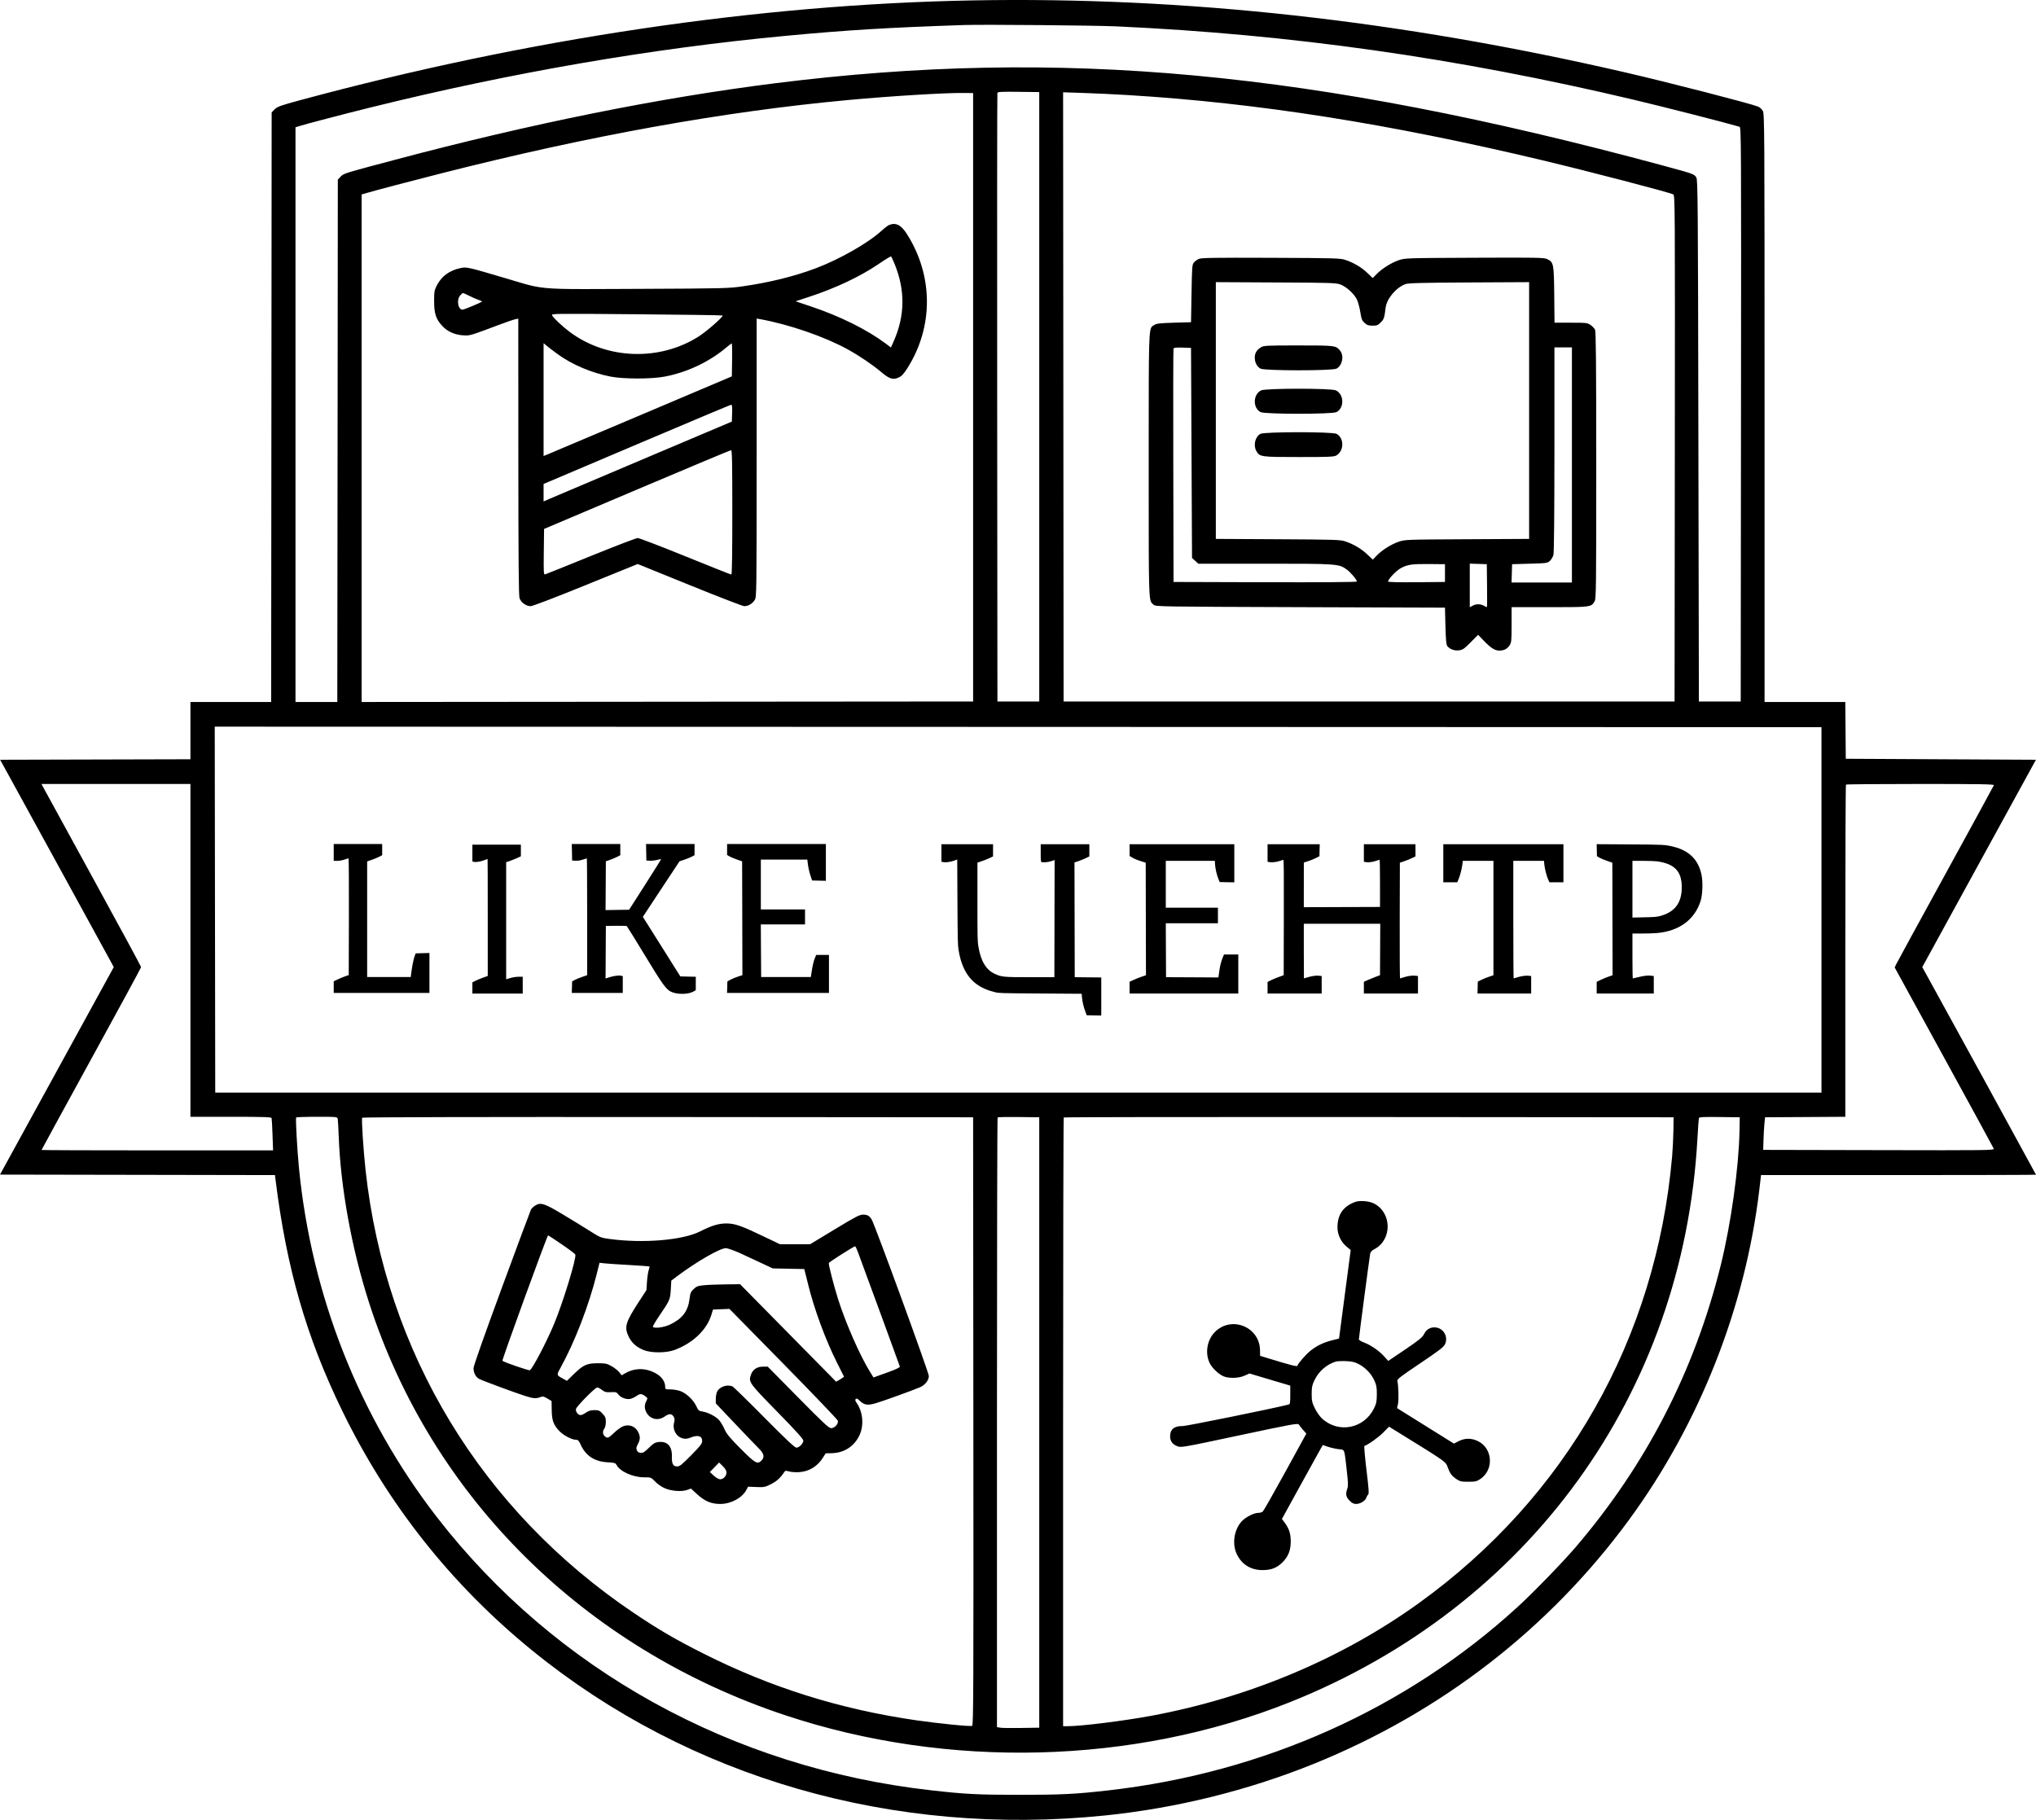<?xml version="1.0" encoding="UTF-8"?> <svg xmlns="http://www.w3.org/2000/svg" width="66" height="59" viewBox="0 0 66 59" fill="none"> <path fill-rule="evenodd" clip-rule="evenodd" d="M31.529 0.013C24.59 0.14 17.108 1.252 9.707 3.254C9.086 3.423 8.989 3.458 8.903 3.544L8.806 3.643L8.798 13.2L8.79 22.758H7.481H6.173V23.686V24.615L3.089 24.623L0.005 24.631L1.779 27.865C2.755 29.644 3.583 31.157 3.62 31.227L3.687 31.355L1.844 34.717L0 38.08L4.456 38.088L8.913 38.096L8.93 38.232C9.289 41.122 9.929 43.345 11.091 45.732C12.571 48.775 14.634 51.378 17.258 53.513C22.337 57.645 28.965 59.556 35.803 58.859C38.126 58.623 40.463 58.045 42.599 57.179C46.72 55.51 50.231 52.79 52.81 49.269C55.094 46.149 56.578 42.387 57.032 38.565L57.087 38.096H61.544C63.995 38.096 66 38.09 66 38.084C66 38.074 62.668 31.988 62.403 31.515L62.313 31.354L64.155 27.992L65.998 24.631L62.916 24.615L59.834 24.599L59.826 23.678L59.818 22.758H58.509H57.201V13.224C57.201 3.953 57.199 3.687 57.142 3.591C57.109 3.537 57.042 3.476 56.992 3.456C56.749 3.357 54.063 2.665 52.675 2.345C45.352 0.654 38.404 -0.112 31.529 0.013ZM36.197 0.855C41.872 1.117 47.224 1.876 52.928 3.226C53.919 3.46 55.991 3.99 56.39 4.11C56.443 4.126 56.446 4.535 56.437 13.434L56.428 22.742H55.75H55.072L55.056 14.287C55.042 6.454 55.037 5.826 54.988 5.751C54.918 5.642 54.891 5.633 53.921 5.371C42.564 2.3 34.362 1.539 25.127 2.699C21.377 3.17 17.225 4.006 12.811 5.178L12.77 5.189C11.283 5.584 11.153 5.619 11.067 5.701C11.059 5.709 11.051 5.717 11.042 5.726L11.04 5.729L10.951 5.823L10.943 14.291L10.934 22.758H10.257H9.579V13.443V4.127L9.681 4.094C9.876 4.031 11.142 3.699 12.023 3.481C16.574 2.355 21.111 1.572 25.458 1.163C27.462 0.974 28.807 0.893 31.261 0.811C31.878 0.791 35.499 0.823 36.197 0.855ZM33.689 12.864V22.742H33.011H32.333L32.325 12.896C32.321 7.48 32.324 3.031 32.332 3.009C32.344 2.977 32.499 2.97 33.019 2.977L33.689 2.985V12.864ZM31.545 12.88V22.742L21.634 22.75L11.723 22.758V14.531V6.304L11.889 6.256C12.247 6.153 13.304 5.874 14.325 5.615C19.116 4.398 23.464 3.615 27.492 3.243C28.902 3.113 30.647 3.006 31.245 3.014L31.545 3.017V12.88ZM36.575 3.083C40.765 3.338 45.012 4.007 49.995 5.195C51.488 5.551 54.124 6.238 54.243 6.303C54.297 6.333 54.299 6.669 54.292 14.538L54.284 22.742H44.381H34.478L34.47 12.867L34.462 2.992L35.132 3.014C35.501 3.026 36.15 3.057 36.575 3.083ZM28.822 7.294C28.781 7.311 28.668 7.397 28.57 7.487C28.135 7.883 27.21 8.41 26.444 8.698C25.747 8.96 24.948 9.158 24.075 9.283C23.621 9.349 23.455 9.353 20.695 9.365C20.459 9.366 20.241 9.367 20.04 9.368C18.285 9.377 17.787 9.379 17.308 9.279C17.119 9.239 16.932 9.183 16.671 9.105C16.596 9.082 16.514 9.058 16.425 9.031C15.142 8.652 15.129 8.649 14.926 8.692C14.567 8.769 14.316 8.953 14.159 9.255C14.082 9.406 14.073 9.454 14.073 9.758C14.073 10.165 14.13 10.343 14.332 10.562C14.501 10.746 14.729 10.851 15.005 10.871L15.007 10.871C15.049 10.874 15.083 10.877 15.117 10.876C15.261 10.875 15.405 10.821 16.16 10.537L16.17 10.533C16.404 10.445 16.642 10.363 16.698 10.351L16.801 10.329L16.803 14.806C16.804 18.188 16.814 19.311 16.842 19.395C16.888 19.531 17.056 19.652 17.2 19.652C17.264 19.652 17.968 19.383 18.989 18.968L20.672 18.285L22.355 18.968C23.281 19.344 24.078 19.652 24.127 19.652C24.255 19.652 24.395 19.569 24.466 19.45C24.526 19.35 24.527 19.254 24.528 14.837L24.528 10.327L24.646 10.348C25.576 10.517 26.714 10.909 27.461 11.316C27.837 11.521 28.287 11.825 28.559 12.056C28.829 12.286 28.948 12.324 29.134 12.238C29.23 12.194 29.295 12.123 29.42 11.927C30.263 10.591 30.256 8.941 29.402 7.592C29.213 7.293 29.041 7.205 28.822 7.294ZM29.006 8.573C29.346 9.41 29.336 10.238 28.974 11.056L28.881 11.266L28.715 11.141C28.106 10.685 27.237 10.254 26.286 9.934L25.79 9.768L26.207 9.631C27.096 9.34 27.892 8.963 28.502 8.546C28.701 8.409 28.874 8.305 28.886 8.315C28.899 8.325 28.953 8.441 29.006 8.573ZM38.862 8.393C38.81 8.417 38.739 8.468 38.704 8.508C38.645 8.575 38.64 8.637 38.625 9.513L38.609 10.446L38.056 10.462C37.59 10.476 37.489 10.488 37.415 10.537C37.406 10.542 37.398 10.547 37.39 10.552C37.379 10.559 37.369 10.565 37.359 10.572C37.237 10.665 37.237 10.923 37.237 14.473C37.237 14.668 37.237 14.874 37.237 15.09C37.237 15.31 37.237 15.519 37.237 15.717C37.237 19.228 37.237 19.454 37.348 19.562C37.355 19.569 37.361 19.575 37.369 19.581C37.377 19.588 37.386 19.595 37.395 19.604C37.464 19.667 37.522 19.668 42.153 19.684L46.841 19.7L46.856 20.296C46.868 20.746 46.883 20.905 46.917 20.946C47.001 21.049 47.143 21.101 47.291 21.084C47.415 21.07 47.459 21.04 47.673 20.824L47.915 20.58L48.072 20.744C48.322 21.006 48.455 21.093 48.604 21.092C48.761 21.09 48.859 21.039 48.94 20.915C48.994 20.831 49.001 20.76 49.001 20.252V19.684H50.234H50.249C51.332 19.684 51.534 19.684 51.632 19.581C51.654 19.558 51.671 19.529 51.692 19.493L51.694 19.491C51.74 19.41 51.745 19.024 51.745 15.084C51.744 11.694 51.735 10.749 51.705 10.687C51.683 10.644 51.617 10.575 51.559 10.535C51.458 10.466 51.421 10.462 50.922 10.462H50.392L50.383 9.558C50.372 8.545 50.363 8.501 50.154 8.4C50.052 8.351 49.846 8.347 47.795 8.356C45.569 8.366 45.546 8.366 45.34 8.437C45.099 8.52 44.8 8.707 44.623 8.888L44.498 9.014L44.325 8.848C44.137 8.668 43.881 8.516 43.608 8.425C43.448 8.371 43.262 8.366 41.195 8.358C39.372 8.351 38.939 8.358 38.862 8.393ZM43.458 9.225C43.652 9.3 43.9 9.529 43.986 9.71C44.024 9.788 44.073 9.971 44.096 10.116C44.132 10.344 44.151 10.392 44.236 10.469C44.316 10.542 44.364 10.558 44.495 10.558C44.634 10.558 44.669 10.544 44.76 10.452C44.863 10.348 44.876 10.309 44.917 9.978C44.954 9.681 45.251 9.327 45.558 9.211C45.65 9.177 46.078 9.165 47.621 9.157L49.569 9.147V13.309V17.471L47.558 17.482C45.579 17.492 45.544 17.493 45.34 17.563C45.096 17.647 44.795 17.836 44.625 18.015L44.502 18.144L44.321 17.972C44.123 17.786 43.879 17.642 43.608 17.551C43.45 17.498 43.264 17.492 41.424 17.482L39.413 17.471V13.309V9.147L41.361 9.157C43.158 9.165 43.32 9.171 43.458 9.225ZM15.217 9.593C15.316 9.644 15.452 9.703 15.518 9.724C15.584 9.746 15.631 9.772 15.622 9.781C15.598 9.805 15.095 10.016 15.015 10.036C14.861 10.073 14.785 9.748 14.911 9.586C14.947 9.54 14.99 9.502 15.007 9.502C15.023 9.502 15.118 9.543 15.217 9.593ZM23.424 10.228C23.456 10.263 22.912 10.741 22.649 10.908C21.381 11.717 19.668 11.657 18.47 10.762C18.235 10.586 17.945 10.315 17.898 10.226C17.866 10.165 17.909 10.165 20.637 10.188C22.161 10.201 23.415 10.219 23.424 10.228ZM18.062 11.47C18.534 11.817 19.164 12.086 19.797 12.21C20.207 12.29 21.109 12.291 21.532 12.212C22.269 12.075 22.99 11.735 23.554 11.258C23.635 11.19 23.71 11.135 23.721 11.135C23.732 11.135 23.737 11.375 23.732 11.668L23.724 12.202L20.794 13.444C19.182 14.127 17.809 14.708 17.742 14.735L17.621 14.784V12.955V11.126L17.723 11.211C17.78 11.258 17.932 11.374 18.062 11.47ZM40.876 11.26C40.737 11.346 40.675 11.449 40.675 11.592C40.675 11.751 40.748 11.89 40.863 11.951C41.001 12.023 43.188 12.023 43.325 11.951C43.51 11.854 43.576 11.544 43.448 11.378C43.31 11.2 43.296 11.199 42.088 11.199C41.048 11.199 40.968 11.203 40.876 11.26ZM38.625 14.684L38.641 18.088L38.744 18.182L38.847 18.275H41C43.354 18.275 43.395 18.278 43.654 18.461C43.777 18.547 43.986 18.795 43.986 18.854C43.986 18.872 42.825 18.881 41.014 18.876L38.042 18.867L38.034 15.105C38.029 13.036 38.032 11.324 38.041 11.301C38.052 11.271 38.13 11.263 38.333 11.269L38.609 11.279L38.625 14.684ZM50.956 15.073V18.884H49.977H48.999L49.008 18.587L49.017 18.291L49.59 18.275C50.143 18.26 50.166 18.256 50.245 18.181C50.289 18.139 50.34 18.052 50.357 17.989C50.377 17.917 50.388 16.658 50.389 14.569V11.263H50.673H50.956V15.073ZM40.879 12.657C40.616 12.789 40.607 13.225 40.863 13.36C41.001 13.432 43.188 13.432 43.325 13.36C43.584 13.223 43.572 12.785 43.305 12.656C43.156 12.584 41.022 12.585 40.879 12.657ZM23.733 13.394L23.724 13.668L20.854 14.883C19.275 15.551 17.902 16.134 17.802 16.177L17.621 16.256V15.973V15.69L20.641 14.408C22.302 13.702 23.679 13.124 23.701 13.122C23.732 13.12 23.739 13.186 23.733 13.394ZM40.857 14.066C40.685 14.161 40.621 14.442 40.729 14.627C40.836 14.812 40.875 14.817 42.11 14.817C43.096 14.817 43.247 14.81 43.323 14.764C43.575 14.614 43.576 14.197 43.325 14.065C43.189 13.994 40.987 13.995 40.857 14.066ZM23.739 16.61C23.739 17.937 23.729 18.627 23.708 18.627C23.69 18.627 23.02 18.361 22.218 18.035C21.416 17.709 20.721 17.443 20.673 17.443C20.625 17.443 19.944 17.704 19.159 18.023C18.374 18.342 17.706 18.611 17.675 18.619C17.623 18.634 17.62 18.59 17.628 17.892L17.637 17.148L20.649 15.871C22.305 15.169 23.678 14.594 23.7 14.594C23.731 14.593 23.739 15.017 23.739 16.61ZM46.841 18.579V18.867L45.918 18.876C45.368 18.881 44.996 18.872 44.996 18.855C44.996 18.78 45.253 18.506 45.399 18.426C45.626 18.301 45.76 18.281 46.336 18.286L46.841 18.291V18.579ZM48.205 18.988C48.21 19.371 48.208 19.684 48.201 19.684C48.194 19.684 48.148 19.663 48.098 19.636C47.982 19.575 47.856 19.575 47.738 19.637L47.645 19.686V18.979V18.273L47.921 18.282L48.197 18.291L48.205 18.988ZM59.046 29.498V35.422H33.011H6.977L6.969 29.49L6.961 23.558L33.004 23.566L59.046 23.575V29.498ZM6.173 30.811V36.206H7.482C8.503 36.206 8.795 36.215 8.804 36.246C8.811 36.269 8.825 36.513 8.834 36.791L8.852 37.295H5.1C3.036 37.295 1.347 37.289 1.347 37.282C1.347 37.274 2.073 35.945 2.96 34.328C3.848 32.711 4.574 31.372 4.574 31.353C4.574 31.334 3.865 30.023 2.997 28.439C2.129 26.855 1.402 25.527 1.382 25.488L1.345 25.416H3.759H6.173V30.811ZM64.635 25.456C64.627 25.479 63.921 26.772 63.067 28.33C62.212 29.889 61.492 31.209 61.466 31.264L61.419 31.364L63.014 34.274C63.891 35.874 64.618 37.208 64.63 37.239C64.65 37.293 64.464 37.295 60.904 37.287L57.157 37.279L57.166 36.959C57.172 36.783 57.185 36.545 57.196 36.431L57.217 36.222L58.518 36.214L59.819 36.206V30.832C59.819 27.877 59.828 25.449 59.84 25.437C59.851 25.425 60.938 25.416 62.256 25.416C64.186 25.416 64.648 25.424 64.635 25.456ZM10.948 36.278C10.956 36.318 10.97 36.569 10.98 36.837C11.04 38.503 11.403 40.493 11.965 42.237C13.997 48.542 18.938 53.441 25.451 55.607C30.73 57.362 36.742 57.208 41.81 55.186C49.566 52.093 54.568 45.175 55.025 36.911C55.044 36.568 55.066 36.268 55.073 36.246C55.084 36.214 55.234 36.207 55.742 36.214L56.397 36.222L56.389 36.655C56.366 37.859 56.114 39.669 55.782 41.012C54.932 44.442 53.369 47.479 51.07 50.167C50.656 50.651 49.686 51.65 49.19 52.102C45.582 55.399 40.966 57.468 35.944 58.042C34.871 58.165 34.407 58.188 33.043 58.188C31.689 58.187 31.295 58.167 30.189 58.042C23.74 57.316 18.001 54.144 14.162 49.184C11.646 45.931 10.094 42.001 9.69 37.855C9.634 37.28 9.578 36.267 9.6 36.23C9.608 36.217 9.911 36.206 10.274 36.206C10.933 36.206 10.934 36.207 10.948 36.278ZM31.553 46.078C31.56 54.79 31.555 55.935 31.514 55.951C31.444 55.979 30.438 55.878 29.684 55.769C27.225 55.411 24.989 54.709 22.809 53.611C21.89 53.148 21.36 52.839 20.554 52.297C15.611 48.975 12.502 43.85 11.852 37.951C11.78 37.295 11.714 36.28 11.741 36.236C11.752 36.218 15.667 36.209 21.652 36.214L31.545 36.222L31.553 46.078ZM33.689 46.117V56.011L33.106 56.02C32.785 56.026 32.477 56.022 32.42 56.011L32.318 55.992V46.121C32.318 40.691 32.327 36.239 32.339 36.227C32.351 36.215 32.66 36.209 33.025 36.214L33.689 36.222V46.117ZM54.246 36.655C54.243 36.892 54.224 37.267 54.205 37.487C53.685 43.4 50.778 48.528 45.99 51.976C43.499 53.77 40.498 55.034 37.324 55.625C36.445 55.789 35.049 55.963 34.614 55.963H34.462V46.106C34.462 40.685 34.472 36.24 34.483 36.228C34.495 36.216 38.948 36.21 44.378 36.214L54.252 36.222L54.246 36.655ZM43.92 38.97C43.537 39.116 43.356 39.381 43.356 39.794C43.356 40.023 43.471 40.266 43.652 40.416L43.785 40.527L43.596 41.961L43.407 43.396L43.191 43.45C42.905 43.521 42.683 43.628 42.481 43.791C42.328 43.914 42.084 44.194 42.057 44.278C42.046 44.312 41.835 44.258 41.101 44.033L40.849 43.956L40.845 43.771C40.832 43.012 39.913 42.645 39.38 43.186C39.124 43.446 39.056 43.876 39.218 44.199C39.296 44.355 39.504 44.552 39.661 44.619C39.834 44.693 40.156 44.684 40.344 44.599L40.502 44.528L41.164 44.725L41.826 44.922V45.221C41.826 45.495 41.821 45.523 41.763 45.537C41.208 45.677 38.445 46.237 38.332 46.234C38.07 46.225 37.931 46.339 37.931 46.564C37.931 46.719 38.004 46.821 38.157 46.883C38.284 46.935 38.294 46.934 40.18 46.533C41.9 46.167 42.077 46.135 42.104 46.184C42.12 46.213 42.182 46.291 42.241 46.357L42.347 46.477L41.664 47.722C41.289 48.406 40.959 48.985 40.933 49.007C40.906 49.029 40.84 49.047 40.787 49.047C40.654 49.047 40.395 49.176 40.268 49.305C40.01 49.567 39.931 50.038 40.088 50.375C40.248 50.718 40.542 50.902 40.927 50.902C41.206 50.902 41.385 50.834 41.57 50.654C41.758 50.471 41.842 50.263 41.841 49.975C41.841 49.717 41.787 49.553 41.637 49.354L41.555 49.245L42.16 48.145C42.492 47.54 42.791 47.001 42.823 46.946L42.882 46.847L43.048 46.904C43.139 46.935 43.294 46.97 43.392 46.982C43.41 46.984 43.426 46.985 43.441 46.987C43.481 46.99 43.51 46.993 43.532 47.007C43.586 47.041 43.598 47.145 43.639 47.506C43.645 47.559 43.651 47.617 43.658 47.681C43.702 48.057 43.706 48.177 43.676 48.259C43.613 48.437 43.63 48.532 43.747 48.649C43.826 48.73 43.882 48.758 43.96 48.758C44.092 48.758 44.258 48.658 44.288 48.561C44.301 48.52 44.329 48.472 44.35 48.454C44.382 48.429 44.371 48.263 44.296 47.655C44.245 47.232 44.215 46.883 44.23 46.877C44.354 46.836 44.691 46.595 44.843 46.44L45.027 46.252L45.398 46.481L45.401 46.483C46.708 47.291 46.849 47.378 46.905 47.504C46.912 47.519 46.918 47.535 46.924 47.552V47.553C46.999 47.766 47.059 47.848 47.21 47.95C47.326 48.028 47.37 48.038 47.598 48.038C47.826 48.038 47.87 48.028 47.987 47.949C48.43 47.652 48.392 46.966 47.921 46.727C47.706 46.618 47.489 46.617 47.283 46.723L47.131 46.801L46.209 46.226L45.287 45.65L45.318 45.515C45.347 45.385 45.334 44.904 45.297 44.772C45.282 44.717 45.392 44.632 46.034 44.2C46.65 43.786 46.799 43.671 46.842 43.579C46.952 43.345 46.805 43.072 46.551 43.037C46.382 43.014 46.243 43.09 46.162 43.252C46.109 43.357 46.002 43.445 45.55 43.751L45.002 44.121L44.865 43.969C44.702 43.788 44.426 43.6 44.207 43.52C44.121 43.488 44.05 43.444 44.05 43.422C44.05 43.364 44.394 40.757 44.416 40.648C44.428 40.588 44.47 40.541 44.55 40.5C45.13 40.199 45.127 39.321 44.544 39.019C44.382 38.935 44.075 38.911 43.92 38.97ZM17.347 39.085C17.292 39.12 17.232 39.178 17.213 39.212C17.195 39.247 16.768 40.393 16.265 41.759C15.693 43.312 15.35 44.285 15.35 44.356C15.35 44.506 15.424 44.648 15.532 44.704C15.64 44.761 16.703 45.155 17.022 45.256C17.29 45.341 17.369 45.348 17.511 45.296C17.599 45.263 17.628 45.269 17.745 45.34L17.88 45.421L17.885 45.721C17.891 46.061 17.945 46.204 18.146 46.408C18.276 46.54 18.541 46.676 18.667 46.677C18.738 46.677 18.764 46.704 18.828 46.845C18.99 47.198 19.274 47.383 19.691 47.407C19.919 47.419 19.953 47.429 19.987 47.495C20.098 47.705 20.519 47.894 20.876 47.894C21.104 47.894 21.107 47.895 21.232 48.027C21.301 48.1 21.435 48.196 21.53 48.24C21.742 48.339 22.087 48.369 22.273 48.304L22.399 48.259L22.6 48.444C22.843 48.668 23.058 48.758 23.346 48.758C23.692 48.758 24.056 48.564 24.193 48.306L24.25 48.198L24.517 48.209C24.764 48.22 24.799 48.213 24.984 48.121C25.17 48.028 25.294 47.918 25.411 47.741C25.454 47.675 25.468 47.672 25.584 47.705C25.654 47.725 25.803 47.735 25.915 47.726C26.232 47.703 26.502 47.537 26.676 47.258L26.764 47.118L26.98 47.111C27.375 47.098 27.702 46.881 27.866 46.52C28.011 46.2 27.971 45.77 27.77 45.484C27.722 45.416 27.715 45.382 27.741 45.355C27.766 45.329 27.799 45.342 27.863 45.406C28.016 45.553 28.117 45.57 28.387 45.493C28.606 45.431 29.569 45.083 29.828 44.972C29.985 44.905 30.11 44.745 30.11 44.61C30.11 44.498 28.354 39.69 28.257 39.536C28.179 39.413 28.119 39.379 27.978 39.378C27.867 39.377 27.738 39.444 27.056 39.857L26.263 40.337H25.772H25.282L24.755 40.085C24.035 39.739 23.819 39.664 23.547 39.664C23.295 39.664 23.064 39.734 22.699 39.92C22.136 40.208 20.848 40.316 19.75 40.166C19.482 40.13 19.447 40.116 19.135 39.917C18.953 39.801 18.557 39.558 18.255 39.377C17.646 39.011 17.524 38.972 17.347 39.085ZM18.207 40.339C18.441 40.498 18.641 40.648 18.65 40.672C18.693 40.786 18.24 42.263 17.952 42.945C17.704 43.534 17.268 44.364 17.177 44.422C17.145 44.441 16.342 44.165 16.287 44.116C16.264 44.095 17.737 40.049 17.768 40.049C17.775 40.049 17.972 40.179 18.207 40.339ZM27.808 40.585C28.26 41.806 29.162 44.27 29.17 44.303C29.176 44.333 29.044 44.395 28.747 44.502L28.316 44.657L28.202 44.474C27.873 43.943 27.415 42.898 27.166 42.113C27.029 41.678 26.852 40.989 26.867 40.946C26.877 40.915 27.672 40.41 27.719 40.404C27.73 40.402 27.771 40.484 27.808 40.585ZM23.976 40.621C24.167 40.707 24.486 40.855 24.685 40.95L25.048 41.121L25.56 41.132L26.072 41.142L26.102 41.26C26.119 41.325 26.163 41.5 26.199 41.65C26.392 42.437 26.757 43.428 27.125 44.163L27.26 44.433C27.317 44.546 27.355 44.623 27.358 44.628C27.362 44.637 27.307 44.678 27.235 44.719L27.105 44.795L25.548 43.214L23.991 41.634L23.529 41.639C23.276 41.641 22.962 41.653 22.832 41.666C22.627 41.685 22.582 41.701 22.488 41.789C22.393 41.878 22.376 41.917 22.353 42.106C22.303 42.509 22.124 42.747 21.726 42.939C21.531 43.033 21.223 43.076 21.165 43.018C21.153 43.005 21.241 42.851 21.361 42.675C21.714 42.158 21.727 42.13 21.745 41.804L21.761 41.517L21.938 41.384C22.567 40.91 23.339 40.465 23.529 40.465C23.584 40.466 23.785 40.536 23.976 40.621ZM20.396 41.011C20.752 41.031 21.048 41.053 21.054 41.059C21.061 41.065 21.049 41.118 21.029 41.176C21.009 41.234 20.984 41.404 20.973 41.554L20.955 41.826L20.725 42.178C20.273 42.87 20.228 43.024 20.383 43.341C20.481 43.54 20.635 43.676 20.869 43.77C21.111 43.867 21.592 43.866 21.86 43.768C22.454 43.549 22.907 43.12 23.058 42.633L23.113 42.455L23.379 42.445L23.645 42.434L25.392 44.211C26.353 45.189 27.148 46.02 27.159 46.058C27.188 46.155 27.058 46.301 26.943 46.301C26.869 46.301 26.693 46.136 25.872 45.304L24.888 44.307H24.726C24.533 44.307 24.395 44.405 24.338 44.581C24.264 44.809 24.287 44.841 25.193 45.766C25.796 46.382 26.041 46.654 26.041 46.705C26.041 46.797 25.907 46.933 25.816 46.933C25.764 46.933 25.474 46.66 24.781 45.96C24.252 45.425 23.787 44.971 23.749 44.952C23.591 44.87 23.329 44.953 23.249 45.111C23.224 45.16 23.203 45.268 23.203 45.349V45.497L23.831 46.159C24.176 46.523 24.524 46.885 24.604 46.964C24.766 47.124 24.791 47.242 24.685 47.349C24.554 47.483 24.484 47.444 24.015 46.973C23.664 46.621 23.559 46.495 23.489 46.341C23.442 46.235 23.364 46.102 23.317 46.047C23.217 45.926 22.958 45.791 22.773 45.762C22.654 45.743 22.637 45.728 22.569 45.582C22.477 45.383 22.241 45.162 22.046 45.095C21.965 45.067 21.823 45.044 21.731 45.044C21.572 45.044 21.563 45.039 21.563 44.963C21.563 44.721 21.34 44.507 20.994 44.417C20.759 44.355 20.499 44.39 20.287 44.51L20.152 44.586L20.074 44.487C20.031 44.432 19.919 44.344 19.825 44.291C19.672 44.205 19.628 44.196 19.371 44.196C19.023 44.196 18.903 44.252 18.591 44.558L18.378 44.766L18.273 44.709L18.253 44.697C18.145 44.639 18.092 44.61 18.08 44.569C18.069 44.528 18.098 44.474 18.157 44.368L18.168 44.347C18.631 43.509 19.089 42.324 19.344 41.302L19.434 40.939L19.592 40.957C19.679 40.967 20.041 40.992 20.396 41.011ZM44.043 44.223C44.263 44.338 44.447 44.529 44.55 44.751C44.62 44.904 44.633 44.975 44.632 45.204C44.63 45.438 44.618 45.502 44.539 45.662C44.217 46.318 43.39 46.479 42.856 45.989C42.784 45.923 42.68 45.775 42.623 45.657C42.533 45.471 42.52 45.414 42.52 45.189C42.521 44.974 42.535 44.902 42.608 44.751C42.748 44.46 42.992 44.244 43.293 44.144C43.336 44.129 43.485 44.122 43.624 44.127C43.824 44.135 43.911 44.155 44.043 44.223ZM19.515 45.062C19.607 45.132 19.651 45.143 19.802 45.134C19.964 45.125 19.987 45.132 20.047 45.21C20.127 45.313 20.304 45.378 20.431 45.352C20.482 45.342 20.575 45.298 20.637 45.255C20.755 45.174 20.796 45.177 20.928 45.273C20.997 45.324 20.998 45.33 20.951 45.423C20.888 45.546 20.887 45.661 20.948 45.779C21.066 46.012 21.326 46.075 21.544 45.925C21.69 45.824 21.769 45.823 21.833 45.922C21.871 45.982 21.876 46.025 21.854 46.107C21.762 46.444 22.062 46.741 22.366 46.614C22.615 46.51 22.762 46.547 22.762 46.717C22.762 46.803 22.709 46.871 22.405 47.18C22.101 47.489 22.034 47.541 21.949 47.541C21.818 47.541 21.773 47.455 21.78 47.215C21.79 46.888 21.633 46.718 21.35 46.75C21.234 46.763 21.181 46.794 21.047 46.927C20.958 47.016 20.864 47.091 20.838 47.095C20.728 47.109 20.677 47.089 20.645 47.018C20.618 46.959 20.625 46.918 20.677 46.819C20.756 46.669 20.76 46.579 20.693 46.436C20.602 46.24 20.389 46.159 20.189 46.244C20.123 46.272 19.995 46.366 19.904 46.454C19.723 46.628 19.689 46.639 19.602 46.56C19.533 46.497 19.53 46.396 19.593 46.311C19.619 46.276 19.639 46.181 19.639 46.097C19.639 45.969 19.623 45.928 19.533 45.831C19.439 45.73 19.409 45.716 19.269 45.716C19.154 45.716 19.081 45.737 18.996 45.796C18.932 45.841 18.854 45.877 18.823 45.877C18.736 45.877 18.651 45.764 18.672 45.677C18.694 45.589 19.295 44.98 19.361 44.98C19.386 44.98 19.455 45.017 19.515 45.062ZM23.55 47.74C23.55 47.852 23.45 47.958 23.345 47.958C23.299 47.958 23.214 47.91 23.139 47.841L23.011 47.723L23.161 47.568L23.311 47.414L23.43 47.532C23.512 47.614 23.55 47.679 23.55 47.74ZM10.818 27.636V27.908H10.934C10.998 27.908 11.102 27.89 11.166 27.868C11.229 27.846 11.289 27.828 11.298 27.828C11.307 27.828 11.313 28.679 11.31 29.719L11.305 31.611L11.198 31.648C11.139 31.668 11.029 31.714 10.954 31.749L10.818 31.813V32.002V32.19H12.369H13.921V31.543V30.896L13.698 30.902L13.475 30.908L13.439 31.004C13.404 31.102 13.358 31.332 13.33 31.554L13.314 31.675H12.608H11.902V29.801V27.926L12.047 27.877C12.127 27.849 12.237 27.804 12.291 27.776L12.389 27.726V27.544V27.363H11.603H10.818V27.636ZM18.541 27.631L18.546 27.898L18.659 27.904C18.733 27.908 18.812 27.896 18.892 27.869C18.958 27.846 19.017 27.828 19.023 27.828C19.029 27.828 19.034 28.68 19.034 29.721V31.615L18.867 31.673C18.776 31.704 18.666 31.75 18.623 31.774L18.546 31.818L18.541 32.004L18.535 32.19H19.361H20.188V31.918V31.646L20.136 31.633C20.066 31.615 19.898 31.637 19.752 31.683L19.63 31.722L19.635 30.87L19.64 30.019L19.969 30.014C20.149 30.011 20.306 30.016 20.318 30.024C20.329 30.032 20.589 30.452 20.895 30.956C21.471 31.907 21.589 32.071 21.749 32.15C21.944 32.246 22.306 32.244 22.478 32.146L22.555 32.102V31.884V31.666L22.305 31.661L22.054 31.655L21.447 30.689L20.839 29.724L21.433 28.823L22.028 27.923L22.173 27.875C22.253 27.849 22.363 27.804 22.417 27.776L22.515 27.726V27.544V27.363H21.729H20.942L20.948 27.631L20.953 27.898L21.066 27.904C21.128 27.908 21.235 27.896 21.302 27.878C21.37 27.86 21.428 27.849 21.432 27.852C21.436 27.856 21.204 28.227 20.916 28.677L20.393 29.494L20.012 29.499L19.63 29.505L19.635 28.713L19.64 27.922L19.77 27.878C19.841 27.854 19.946 27.809 20.003 27.78L20.108 27.726V27.544V27.363H19.322H18.535L18.541 27.631ZM23.57 27.541V27.719L23.651 27.766C23.696 27.791 23.805 27.837 23.895 27.868L24.057 27.924L24.062 29.769L24.066 31.615L23.922 31.661C23.843 31.687 23.734 31.732 23.679 31.762L23.579 31.817L23.574 32.004L23.568 32.19H25.22H26.872V31.574V30.958H26.666H26.459L26.415 31.062C26.373 31.162 26.338 31.318 26.301 31.564L26.285 31.675H25.479H24.674L24.668 30.822L24.663 29.969H25.38H26.096V29.726V29.484H25.38H24.664V28.676V27.868H25.417H26.17L26.192 28.04C26.204 28.134 26.239 28.287 26.27 28.378L26.326 28.545L26.549 28.55L26.772 28.556V27.959V27.363H25.171H23.57V27.541ZM15.313 27.655V27.928L15.364 27.941C15.43 27.957 15.579 27.933 15.701 27.886C15.756 27.865 15.803 27.848 15.806 27.848C15.809 27.848 15.811 28.701 15.811 29.744V31.64L15.657 31.695C15.572 31.726 15.46 31.773 15.408 31.799L15.313 31.848V32.029V32.211H16.129H16.945V31.938V31.665L16.82 31.666C16.711 31.666 16.6 31.686 16.453 31.734L16.408 31.749V29.85V27.952L16.512 27.918C16.57 27.899 16.677 27.856 16.751 27.823L16.885 27.761V27.572V27.383H16.099H15.313V27.655ZM30.518 27.938V27.654V27.37H31.355H32.191V27.567V27.765L32.071 27.822C32.004 27.853 31.89 27.898 31.817 27.922L31.685 27.966V29.23C31.685 30.37 31.687 30.512 31.714 30.674C31.79 31.149 31.961 31.439 32.242 31.569C32.469 31.675 32.524 31.68 33.398 31.68H34.179L34.183 29.781L34.187 27.882L34.078 27.918C33.974 27.953 33.817 27.967 33.762 27.946C33.74 27.938 33.736 27.897 33.736 27.653V27.37H34.525H35.313V27.568V27.765L35.181 27.828C35.107 27.862 34.999 27.906 34.939 27.925L34.831 27.96L34.835 29.82L34.839 31.68L35.269 31.685L35.699 31.689V32.306V32.923L35.463 32.919L35.227 32.914L35.183 32.795C35.127 32.646 35.087 32.48 35.074 32.333L35.064 32.218L33.728 32.209C32.447 32.2 32.387 32.199 32.256 32.167C31.759 32.047 31.448 31.81 31.251 31.403C31.169 31.232 31.11 31.03 31.071 30.786C31.048 30.644 31.043 30.428 31.037 29.243L31.03 27.865L30.925 27.903C30.805 27.946 30.661 27.965 30.576 27.949L30.518 27.938ZM36.617 27.75V27.56V27.37H38.315H40.012V27.988V28.605L39.775 28.601L39.538 28.596L39.5 28.503C39.443 28.361 39.4 28.182 39.389 28.039L39.38 27.908H38.585H37.791V28.667V29.427H38.636H39.481V29.68V29.933H38.636H37.791L37.795 30.806L37.799 31.68L38.648 31.684L39.495 31.689L39.504 31.637C39.508 31.609 39.52 31.527 39.529 31.456C39.549 31.309 39.596 31.132 39.645 31.021L39.678 30.945H39.909H40.141V31.578V32.21H38.379H36.617V32.019V31.829L36.749 31.768C36.822 31.734 36.942 31.686 37.015 31.662L37.148 31.617L37.144 29.793L37.14 27.969L37.003 27.925C36.836 27.871 36.761 27.839 36.679 27.788L36.617 27.75ZM41.09 27.938V27.654V27.37H41.936H42.781L42.776 27.564L42.772 27.758L42.661 27.815C42.6 27.847 42.486 27.893 42.408 27.918L42.266 27.963L42.265 28.687L42.265 29.411L43.5 29.407L44.735 29.403V28.636C44.735 28.133 44.73 27.87 44.719 27.872C44.71 27.873 44.659 27.89 44.606 27.909C44.496 27.948 44.355 27.965 44.27 27.949L44.212 27.938V27.654V27.37H45.049H45.885V27.567V27.764L45.769 27.82C45.705 27.852 45.591 27.897 45.516 27.922L45.379 27.968L45.374 29.844C45.372 30.876 45.377 31.72 45.384 31.72C45.392 31.72 45.44 31.706 45.491 31.688C45.629 31.642 45.779 31.62 45.878 31.632L45.966 31.643V31.927V32.21H45.089H44.212V32.02V31.829L44.321 31.78C44.38 31.753 44.498 31.705 44.582 31.673L44.735 31.615L44.739 30.782L44.743 29.948H43.504H42.265V30.834C42.265 31.321 42.267 31.72 42.269 31.72C42.271 31.72 42.317 31.706 42.371 31.689C42.524 31.642 42.667 31.621 42.759 31.633L42.844 31.643V31.927V32.21H41.967H41.09V32.023V31.836L41.17 31.793C41.215 31.769 41.333 31.719 41.432 31.682L41.613 31.615L41.617 29.746C41.621 28.256 41.617 27.877 41.601 27.877C41.59 27.877 41.542 27.891 41.494 27.909C41.395 27.946 41.234 27.965 41.148 27.949L41.09 27.938ZM46.787 28.604V27.987V27.37H48.734H50.681V27.987V28.604H50.455H50.228L50.188 28.518C50.137 28.408 50.076 28.17 50.061 28.023L50.05 27.908H49.553H49.056V29.814C49.056 30.862 49.061 31.72 49.068 31.72C49.074 31.719 49.123 31.705 49.175 31.688C49.309 31.644 49.468 31.621 49.558 31.634L49.635 31.644V31.927V32.21H48.766H47.896L47.9 32.017L47.905 31.823L48.019 31.767C48.082 31.736 48.196 31.689 48.273 31.664L48.412 31.617V29.763V27.908H47.916H47.42L47.401 28.049C47.381 28.2 47.325 28.407 47.271 28.529L47.238 28.604H47.013H46.787ZM51.767 27.756L51.763 27.562L51.758 27.368L52.825 27.375C53.92 27.381 53.989 27.385 54.247 27.45C54.776 27.583 55.074 27.891 55.164 28.401C55.204 28.627 55.188 29.008 55.132 29.194C54.945 29.808 54.438 30.186 53.715 30.249C53.617 30.258 53.398 30.265 53.227 30.265L52.918 30.265V30.992C52.918 31.392 52.923 31.72 52.93 31.72C52.937 31.72 53.011 31.703 53.095 31.682C53.293 31.633 53.412 31.619 53.521 31.632L53.61 31.643V31.927V32.21H52.684H51.759V32.021V31.831L51.884 31.77C51.952 31.736 52.068 31.688 52.141 31.663L52.274 31.617L52.27 29.793L52.266 27.968L52.091 27.907C51.994 27.874 51.882 27.826 51.841 27.802L51.767 27.756ZM54.517 28.77C54.518 28.247 54.288 28.005 53.714 27.924C53.652 27.916 53.448 27.909 53.26 27.908L52.918 27.908V28.827V29.747L53.3 29.739C53.622 29.732 53.702 29.726 53.811 29.698C54.289 29.572 54.516 29.275 54.517 28.77Z" fill="black"></path> </svg> 